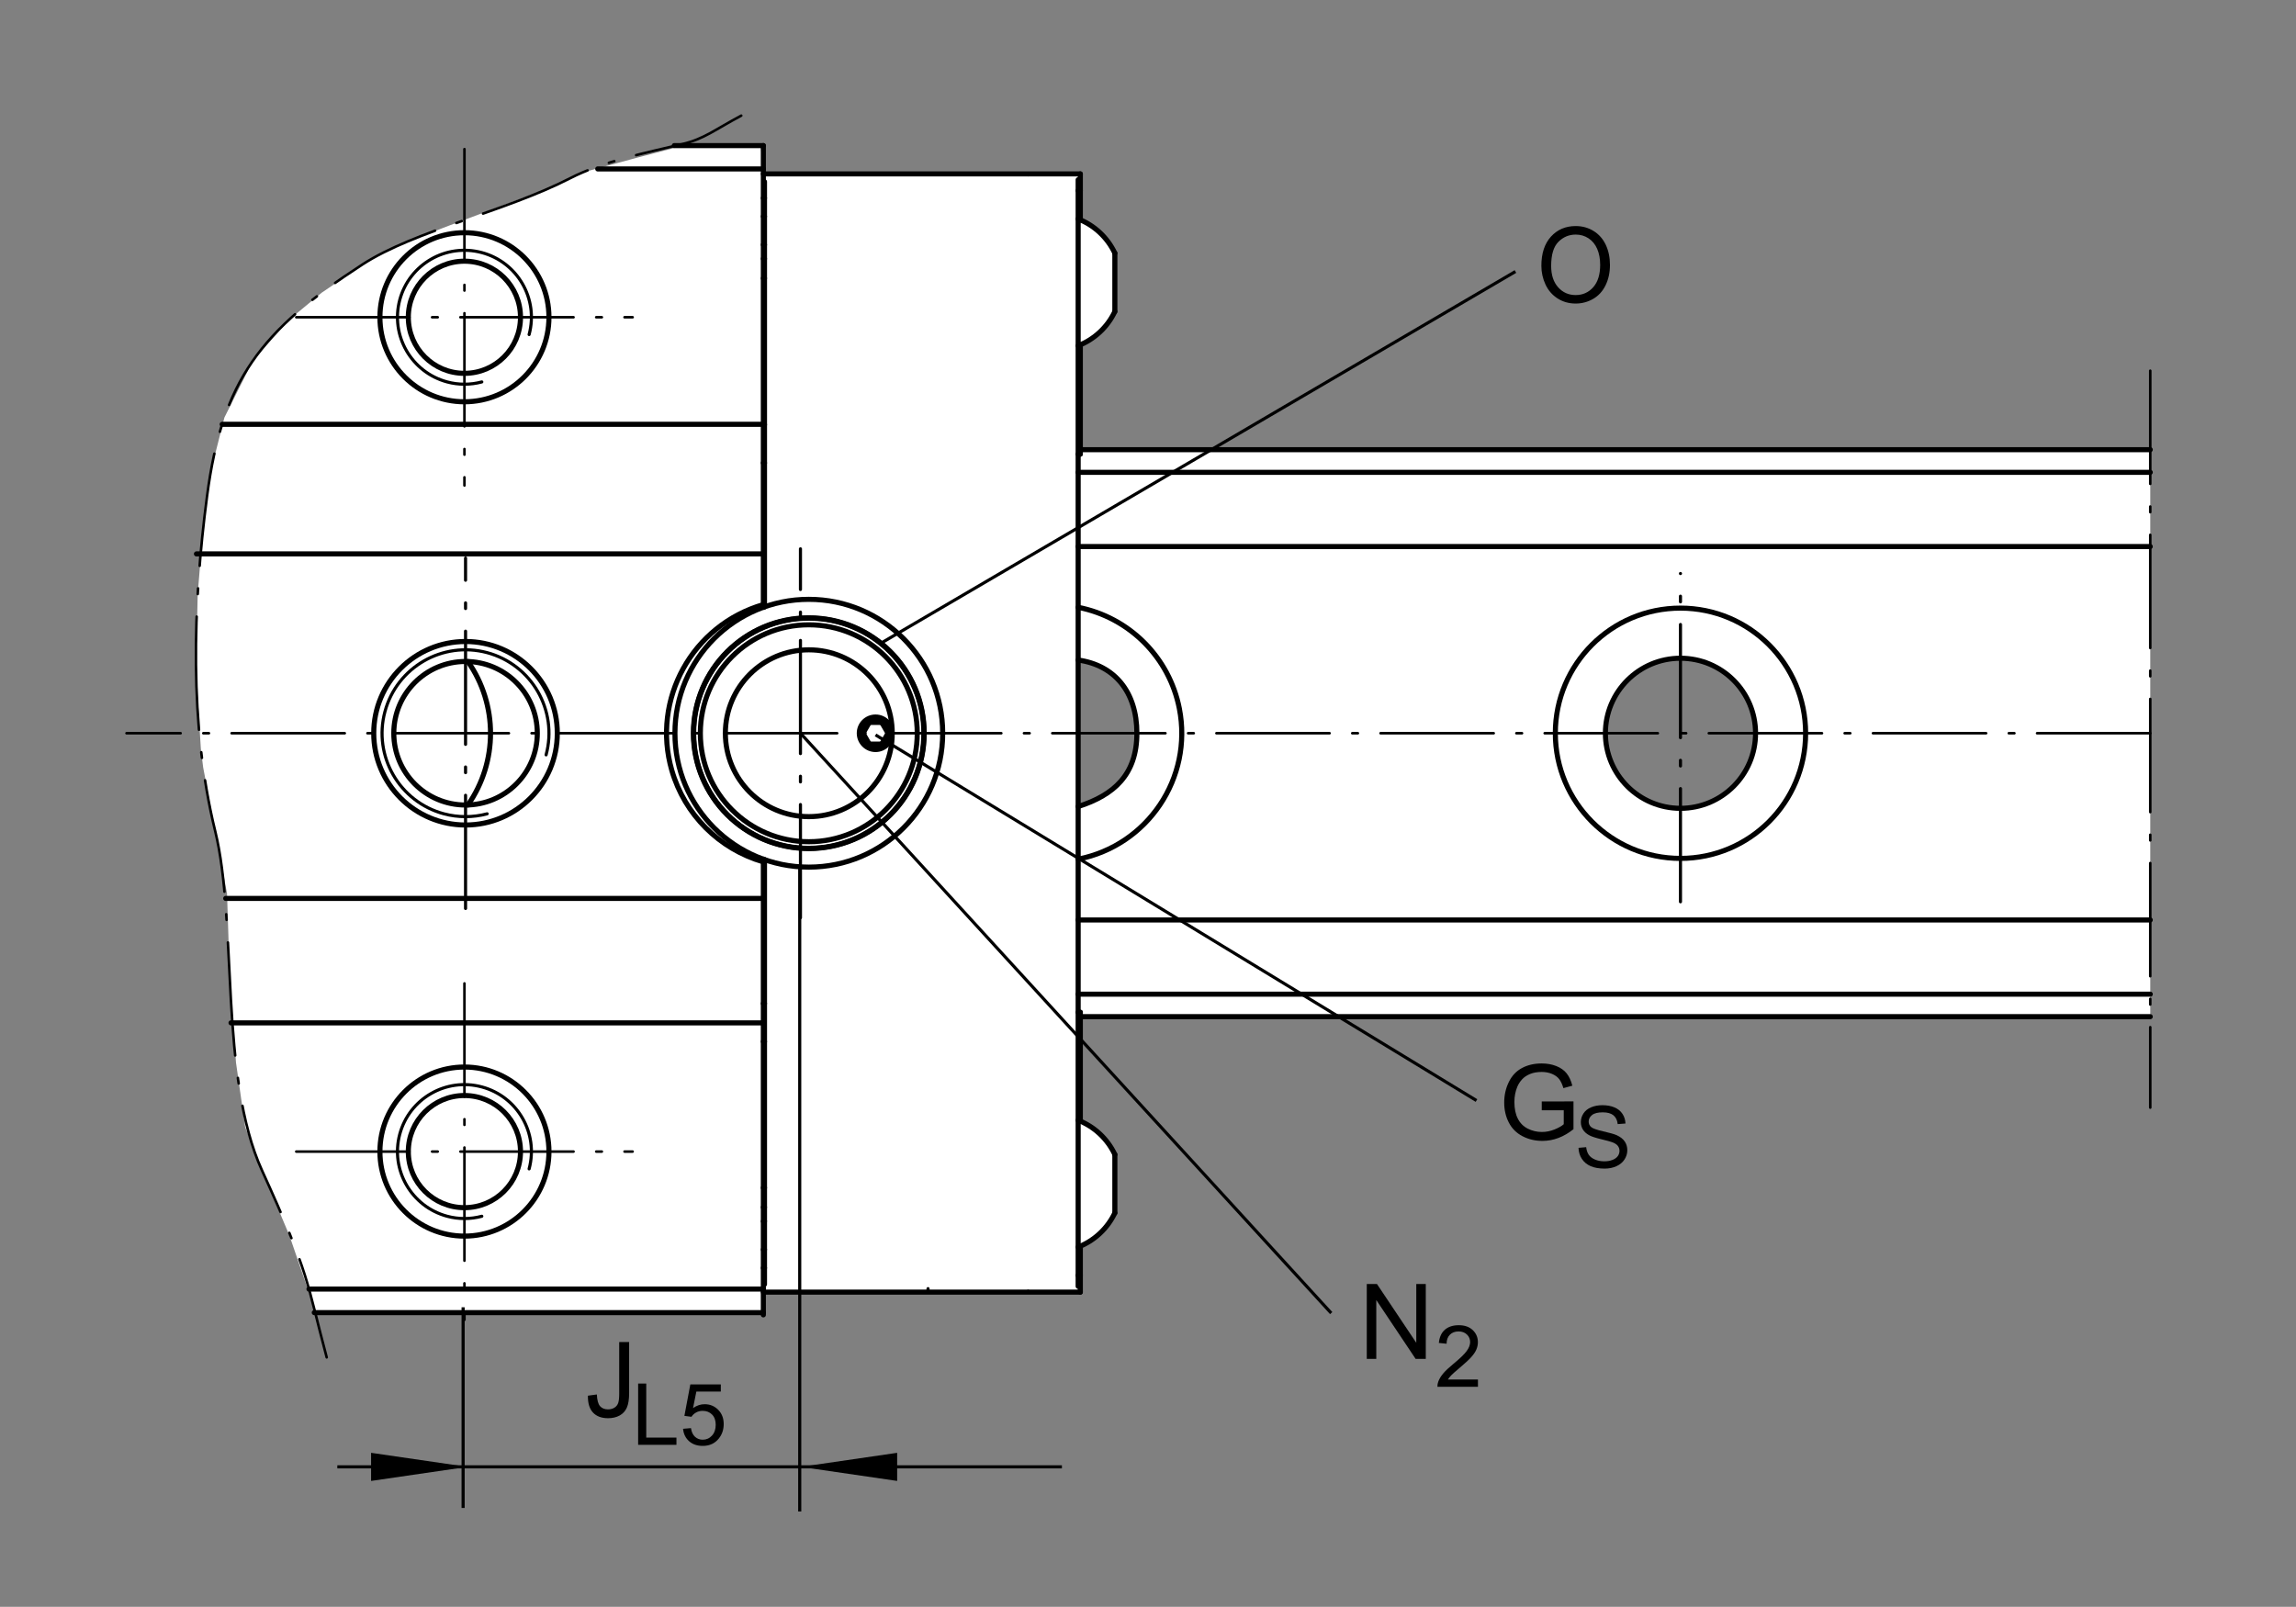 <?xml version="1.0" encoding="utf-8"?>
<!-- Generator: Adobe Illustrator 22.0.0, SVG Export Plug-In . SVG Version: 6.00 Build 0)  -->
<svg version="1.1" xmlns="http://www.w3.org/2000/svg" xmlns:xlink="http://www.w3.org/1999/xlink" x="0px" y="0px"
	 viewBox="0 0 229.999 160.98" style="enable-background:new 0 0 229.999 160.98;" xml:space="preserve">
<rect x="0" y="0" width="229.999" height="160.98" fill="#808080" stroke="none"/>
<g id="Rahmen">
	<rect style="fill:none;" width="229.999" height="160.98"/>
</g>
<g id="Flaechen">
	<path style="fill:#FFFFFF;" d="M20.119,75.006l-0.479-7.787l0.162-7.662l0.514-6.276l0.822-6.14l1.341-5.309l2.824-5.647
		l3.652-4.151l3.262-2.703L37.12,26l3.594-1.756l4.269-1.641l10.238-3.84l3.501-1.583l5.282-1.433l4.394-1.145h7.809l0.283,2.998
		h31.557v4.398l1.81,0.862l1.118,1.122l0.691,1.207v6.036l-1.377,1.983l-2.242,1.381v10.299H215.4v57.089H108.046v10.348
		l1.377,0.602l1.379,1.033l0.863,1.382v6.12l-1.12,1.728l-1.122,1.036l-1.377,0.862v4.396H76.57v2.072H31.662l-2.673-7.782
		l-2.739-6.504l-1.686-4.348l-0.923-6.467l-0.629-8.536l-0.269-8.408l-2.39-12.622L20.119,75.006z M168.339,65.946
		c-4.15,0-7.52,3.365-7.52,7.513c0,4.157,3.369,7.523,7.52,7.523c4.154,0,7.521-3.366,7.521-7.523
		C175.861,69.311,172.494,65.946,168.339,65.946z M108.003,80.803c3.574-1.14,5.883-3.188,5.883-7.344
		c0-4.148-2.237-6.821-5.883-7.332 M108.003,66.127v14.676"/>
</g>
<g id="Linien">
	<path style="fill:none;stroke:#000000;stroke-width:0.312;stroke-linecap:round;stroke-linejoin:round;" d="M53.004,117.104
		c0.959-3.577-1.163-7.25-4.741-8.21c-3.581-0.959-7.258,1.163-8.219,4.742c-0.954,3.577,1.168,7.251,4.748,8.216
		c1.135,0.306,2.336,0.306,3.472,0"/>
	<path style="fill:none;stroke:#000000;stroke-width:0.51;stroke-linecap:round;stroke-linejoin:round;" d="M46.525,109.756
		c-3.101,0-5.622,2.517-5.622,5.616c0,3.107,2.521,5.619,5.622,5.619c3.105,0,5.614-2.512,5.614-5.619
		C52.14,112.272,49.63,109.756,46.525,109.756z"/>
	<path style="fill:none;stroke:#000000;stroke-width:0.51;stroke-linecap:round;stroke-linejoin:round;" d="M46.525,106.902
		c-4.679,0-8.467,3.795-8.467,8.47c0,4.678,3.789,8.469,8.467,8.469c4.675,0,8.465-3.791,8.465-8.469
		C54.99,110.697,51.201,106.902,46.525,106.902z"/>
	
		<line style="fill:none;stroke:#000000;stroke-width:0.255;stroke-linecap:round;stroke-linejoin:round;stroke-dasharray:11.339,2.268,0.567,2.268;" x1="29.675" y1="115.372" x2="63.375" y2="115.372"/>
	
		<line style="fill:none;stroke:#000000;stroke-width:0.255;stroke-linecap:round;stroke-linejoin:round;stroke-dasharray:11.339,2.268,0.567,2.268;" x1="46.525" y1="98.523" x2="46.525" y2="132.227"/>
	<path style="fill:none;stroke:#000000;stroke-width:0.312;stroke-linecap:round;stroke-linejoin:round;" d="M53.004,33.516
		c0.959-3.577-1.163-7.25-4.741-8.21c-3.581-0.96-7.258,1.163-8.219,4.742c-0.954,3.577,1.168,7.251,4.748,8.216
		c1.135,0.305,2.336,0.305,3.472,0"/>
	<path style="fill:none;stroke:#000000;stroke-width:0.51;stroke-linecap:round;stroke-linejoin:round;" d="M46.525,26.167
		c-3.101,0-5.622,2.517-5.622,5.617c0,3.107,2.521,5.62,5.622,5.62c3.105,0,5.614-2.512,5.614-5.62
		C52.14,28.684,49.63,26.167,46.525,26.167z"/>
	<path style="fill:none;stroke:#000000;stroke-width:0.51;stroke-linecap:round;stroke-linejoin:round;" d="M46.525,23.314
		c-4.679,0-8.467,3.795-8.467,8.47c0,4.678,3.789,8.469,8.467,8.469c4.675,0,8.465-3.791,8.465-8.469
		C54.99,27.109,51.201,23.314,46.525,23.314z"/>
	
		<line style="fill:none;stroke:#000000;stroke-width:0.255;stroke-linecap:round;stroke-linejoin:round;stroke-dasharray:11.339,2.268,0.567,2.268;" x1="29.675" y1="31.784" x2="63.375" y2="31.784"/>
	
		<line style="fill:none;stroke:#000000;stroke-width:0.255;stroke-linecap:round;stroke-linejoin:round;stroke-dasharray:11.339,2.268,0.567,2.268;" x1="46.525" y1="14.936" x2="46.525" y2="48.638"/>
	
		<line style="fill:none;stroke:#000000;stroke-width:0.51;stroke-linecap:round;stroke-linejoin:round;" x1="31.484" y1="131.505" x2="76.467" y2="131.505"/>
	
		<line style="fill:none;stroke:#000000;stroke-width:0.51;stroke-linecap:round;stroke-linejoin:round;" x1="30.952" y1="129.146" x2="76.467" y2="129.146"/>
	
		<line style="fill:none;stroke:#000000;stroke-width:0.312;stroke-linecap:round;stroke-linejoin:round;stroke-dasharray:11.339,2.268,0.567,2.268;" x1="80.184" y1="91.942" x2="80.184" y2="54.986"/>
	
		<line style="fill:none;stroke:#000000;stroke-width:0.255;stroke-linecap:round;stroke-linejoin:round;stroke-dasharray:11.339,2.268,0.567,2.268;" x1="215.4" y1="37.14" x2="215.4" y2="110.968"/>
	
		<line style="fill:none;stroke:#000000;stroke-width:0.312;stroke-linecap:round;stroke-linejoin:round;stroke-dasharray:11.339,2.268,0.567,2.268;" x1="46.636" y1="91.016" x2="46.636" y2="55.913"/>
	
		<line style="fill:none;stroke:#000000;stroke-width:0.51;stroke-linecap:round;stroke-linejoin:round;" x1="111.679" y1="25.363" x2="111.679" y2="31.21"/>
	
		<line style="fill:none;stroke:#000000;stroke-width:0.51;stroke-linecap:round;stroke-linejoin:round;" x1="111.679" y1="115.666" x2="111.679" y2="121.519"/>
	
		<line style="fill:none;stroke:#000000;stroke-width:0.51;stroke-linecap:round;stroke-linejoin:round;" x1="108.22" y1="101.417" x2="108.22" y2="112.344"/>
	
		<line style="fill:none;stroke:#000000;stroke-width:0.51;stroke-linecap:round;stroke-linejoin:round;" x1="108.22" y1="124.838" x2="108.22" y2="129.452"/>
	
		<line style="fill:none;stroke:#000000;stroke-width:0.51;stroke-linecap:round;stroke-linejoin:round;" x1="108.22" y1="45.497" x2="108.22" y2="34.534"/>
	
		<line style="fill:none;stroke:#000000;stroke-width:0.51;stroke-linecap:round;stroke-linejoin:round;" x1="108.22" y1="22.04" x2="108.22" y2="17.422"/>
	
		<line style="fill:none;stroke:#000000;stroke-width:0.51;stroke-linecap:round;stroke-linejoin:round;" x1="108.003" y1="18.008" x2="108.003" y2="128.87"/>
	
		<line style="fill:none;stroke:#000000;stroke-width:0.312;stroke-linecap:round;stroke-linejoin:round;" x1="102.99" y1="17.422" x2="102.99" y2="17.516"/>
	
		<line style="fill:none;stroke:#000000;stroke-width:0.312;stroke-linecap:round;stroke-linejoin:round;" x1="102.99" y1="129.364" x2="102.99" y2="129.452"/>
	
		<line style="fill:none;stroke:#000000;stroke-width:0.312;stroke-linecap:round;stroke-linejoin:round;" x1="92.964" y1="129.104" x2="92.964" y2="129.452"/>
	
		<line style="fill:none;stroke:#000000;stroke-width:0.51;stroke-linecap:round;stroke-linejoin:round;" x1="76.582" y1="18.205" x2="76.582" y2="60.805"/>
	
		<line style="fill:none;stroke:#000000;stroke-width:0.51;stroke-linecap:round;stroke-linejoin:round;" x1="76.582" y1="128.672" x2="76.582" y2="86.119"/>
	
		<line style="fill:none;stroke:#000000;stroke-width:0.51;stroke-linecap:round;stroke-linejoin:round;" x1="76.467" y1="131.731" x2="76.467" y2="86.069"/>
	
		<line style="fill:none;stroke:#000000;stroke-width:0.51;stroke-linecap:round;stroke-linejoin:round;" x1="76.467" y1="60.851" x2="76.467" y2="14.586"/>
	
		<line style="fill:none;stroke:#000000;stroke-width:0.51;stroke-linecap:round;stroke-linejoin:round;" x1="88.958" y1="73.459" x2="88.33" y2="74.547"/>
	
		<line style="fill:none;stroke:#000000;stroke-width:0.51;stroke-linecap:round;stroke-linejoin:round;" x1="86.45" y1="73.459" x2="87.078" y2="72.377"/>
	
		<line style="fill:none;stroke:#000000;stroke-width:0.51;stroke-linecap:round;stroke-linejoin:round;" x1="76.467" y1="129.452" x2="108.22" y2="129.452"/>
	
		<line style="fill:none;stroke:#000000;stroke-width:0.51;stroke-linecap:round;stroke-linejoin:round;" x1="76.467" y1="127.03" x2="76.582" y2="127.03"/>
	
		<line style="fill:none;stroke:#000000;stroke-width:0.51;stroke-linecap:round;stroke-linejoin:round;" x1="76.467" y1="122.356" x2="76.582" y2="122.348"/>
	
		<line style="fill:none;stroke:#000000;stroke-width:0.51;stroke-linecap:round;stroke-linejoin:round;" x1="76.467" y1="120.95" x2="76.582" y2="120.95"/>
	
		<line style="fill:none;stroke:#000000;stroke-width:0.51;stroke-linecap:round;stroke-linejoin:round;" x1="76.582" y1="118.995" x2="76.467" y2="118.995"/>
	
		<line style="fill:none;stroke:#000000;stroke-width:0.51;stroke-linecap:round;stroke-linejoin:round;" x1="76.467" y1="125.191" x2="76.582" y2="125.191"/>
	
		<line style="fill:none;stroke:#000000;stroke-width:0.51;stroke-linecap:round;stroke-linejoin:round;" x1="23.143" y1="102.476" x2="76.467" y2="102.476"/>
	
		<line style="fill:none;stroke:#000000;stroke-width:0.51;stroke-linecap:round;stroke-linejoin:round;" x1="108.003" y1="127.777" x2="108.22" y2="127.777"/>
	
		<line style="fill:none;stroke:#000000;stroke-width:0.51;stroke-linecap:round;stroke-linejoin:round;" x1="108.003" y1="101.417" x2="108.22" y2="101.417"/>
	
		<line style="fill:none;stroke:#000000;stroke-width:0.51;stroke-linecap:round;stroke-linejoin:round;" x1="76.467" y1="100.538" x2="76.582" y2="100.538"/>
	
		<line style="fill:none;stroke:#000000;stroke-width:0.51;stroke-linecap:round;stroke-linejoin:round;" x1="76.467" y1="104.349" x2="76.582" y2="104.352"/>
	
		<line style="fill:none;stroke:#000000;stroke-width:0.51;stroke-linecap:round;stroke-linejoin:round;" x1="22.611" y1="90.008" x2="76.467" y2="90.008"/>
	
		<line style="fill:none;stroke:#000000;stroke-width:0.51;stroke-linecap:round;stroke-linejoin:round;" x1="87.078" y1="74.547" x2="88.33" y2="74.547"/>
	
		<line style="fill:none;stroke:#000000;stroke-width:0.51;stroke-linecap:round;stroke-linejoin:round;" x1="88.33" y1="72.377" x2="87.078" y2="72.377"/>
	
		<line style="fill:none;stroke:#000000;stroke-width:0.51;stroke-linecap:round;stroke-linejoin:round;" x1="22.256" y1="42.51" x2="76.467" y2="42.51"/>
	
		<line style="fill:none;stroke:#000000;stroke-width:0.51;stroke-linecap:round;stroke-linejoin:round;" x1="19.68" y1="55.492" x2="76.467" y2="55.492"/>
	
		<line style="fill:none;stroke:#000000;stroke-width:0.51;stroke-linecap:round;stroke-linejoin:round;" x1="76.467" y1="42.544" x2="76.582" y2="42.544"/>
	
		<line style="fill:none;stroke:#000000;stroke-width:0.51;stroke-linecap:round;stroke-linejoin:round;" x1="76.467" y1="46.376" x2="76.582" y2="46.376"/>
	
		<line style="fill:none;stroke:#000000;stroke-width:0.51;stroke-linecap:round;stroke-linejoin:round;" x1="108.003" y1="45.497" x2="108.22" y2="45.497"/>
	
		<line style="fill:none;stroke:#000000;stroke-width:0.51;stroke-linecap:round;stroke-linejoin:round;" x1="108.003" y1="19.097" x2="108.22" y2="19.093"/>
	
		<line style="fill:none;stroke:#000000;stroke-width:0.51;stroke-linecap:round;stroke-linejoin:round;" x1="67.546" y1="14.586" x2="76.467" y2="14.586"/>
	
		<line style="fill:none;stroke:#000000;stroke-width:0.51;stroke-linecap:round;stroke-linejoin:round;" x1="59.879" y1="16.924" x2="76.467" y2="16.924"/>
	
		<line style="fill:none;stroke:#000000;stroke-width:0.51;stroke-linecap:round;stroke-linejoin:round;" x1="76.467" y1="21.684" x2="76.582" y2="21.684"/>
	
		<line style="fill:none;stroke:#000000;stroke-width:0.51;stroke-linecap:round;stroke-linejoin:round;" x1="76.467" y1="19.845" x2="76.582" y2="19.845"/>
	
		<line style="fill:none;stroke:#000000;stroke-width:0.51;stroke-linecap:round;stroke-linejoin:round;" x1="76.467" y1="17.422" x2="108.22" y2="17.422"/>
	
		<line style="fill:none;stroke:#000000;stroke-width:0.51;stroke-linecap:round;stroke-linejoin:round;" x1="76.582" y1="27.88" x2="76.467" y2="27.88"/>
	
		<line style="fill:none;stroke:#000000;stroke-width:0.51;stroke-linecap:round;stroke-linejoin:round;" x1="76.582" y1="25.922" x2="76.467" y2="25.921"/>
	
		<line style="fill:none;stroke:#000000;stroke-width:0.51;stroke-linecap:round;stroke-linejoin:round;" x1="76.582" y1="24.524" x2="76.467" y2="24.52"/>
	
		<line style="fill:none;stroke:#000000;stroke-width:0.51;stroke-linecap:round;stroke-linejoin:round;" x1="87.078" y1="74.547" x2="86.45" y2="73.459"/>
	
		<line style="fill:none;stroke:#000000;stroke-width:0.51;stroke-linecap:round;stroke-linejoin:round;" x1="88.33" y1="72.377" x2="88.958" y2="73.459"/>
	
		<line style="fill:none;stroke:#000000;stroke-width:0.51;stroke-linecap:round;stroke-linejoin:round;" x1="108.14" y1="101.856" x2="215.4" y2="101.856"/>
	
		<line style="fill:none;stroke:#000000;stroke-width:0.51;stroke-linecap:round;stroke-linejoin:round;" x1="108.003" y1="99.603" x2="215.4" y2="99.603"/>
	
		<line style="fill:none;stroke:#000000;stroke-width:0.51;stroke-linecap:round;stroke-linejoin:round;" x1="108.003" y1="92.168" x2="215.4" y2="92.168"/>
	
		<line style="fill:none;stroke:#000000;stroke-width:0.51;stroke-linecap:round;stroke-linejoin:round;" x1="108.003" y1="54.757" x2="215.4" y2="54.757"/>
	
		<line style="fill:none;stroke:#000000;stroke-width:0.51;stroke-linecap:round;stroke-linejoin:round;" x1="108.003" y1="47.32" x2="215.4" y2="47.32"/>
	
		<line style="fill:none;stroke:#000000;stroke-width:0.51;stroke-linecap:round;stroke-linejoin:round;" x1="108.14" y1="45.052" x2="215.4" y2="45.052"/>
	<path style="fill:none;stroke:#000000;stroke-width:0.312;stroke-linecap:round;stroke-linejoin:round;" d="M54.705,75.626
		c1.196-4.459-1.448-9.041-5.907-10.24c-4.459-1.19-9.044,1.454-10.239,5.918c-1.195,4.456,1.456,9.033,5.908,10.229
		c1.421,0.377,2.914,0.377,4.331,0"/>
	<path style="fill:none;stroke:#000000;stroke-width:0.51;stroke-linecap:round;stroke-linejoin:round;" d="M87.707,71.837
		c-0.898,0-1.627,0.722-1.627,1.622c0,0.896,0.729,1.632,1.627,1.632c0.895,0,1.63-0.736,1.63-1.632
		C89.336,72.559,88.601,71.837,87.707,71.837z"/>
	<path style="fill:none;stroke:#000000;stroke-width:0.51;stroke-linecap:round;stroke-linejoin:round;" d="M87.707,72.21
		c-0.699,0-1.257,0.556-1.257,1.249c0,0.693,0.558,1.256,1.257,1.256c0.697,0,1.252-0.563,1.252-1.256
		C88.958,72.766,88.404,72.21,87.707,72.21z"/>
	<path style="fill:none;stroke:#000000;stroke-width:0.51;stroke-linecap:round;stroke-linejoin:round;" d="M111.679,25.363
		c-0.743-1.571-2.057-2.796-3.676-3.429"/>
	<path style="fill:none;stroke:#000000;stroke-width:0.51;stroke-linecap:round;stroke-linejoin:round;" d="M108.003,34.638
		c1.619-0.635,2.933-1.858,3.676-3.427"/>
	<path style="fill:none;stroke:#000000;stroke-width:0.51;stroke-linecap:round;stroke-linejoin:round;" d="M111.679,115.666
		c-0.743-1.573-2.057-2.798-3.676-3.435"/>
	<path style="fill:none;stroke:#000000;stroke-width:0.51;stroke-linecap:round;stroke-linejoin:round;" d="M108.003,124.938
		c1.619-0.632,2.933-1.857,3.676-3.419"/>
	<path style="fill:none;stroke:#000000;stroke-width:0.51;stroke-linecap:round;stroke-linejoin:round;" d="M81.023,62.597
		c-6.003,0-10.867,4.866-10.867,10.862c0,6.005,4.864,10.87,10.867,10.87c5.996,0,10.861-4.865,10.861-10.87
		C91.884,67.462,87.019,62.597,81.023,62.597z"/>
	<path style="fill:none;stroke:#000000;stroke-width:0.51;stroke-linecap:round;stroke-linejoin:round;" d="M81.023,65.103
		c-4.617,0-8.359,3.744-8.359,8.356c0,4.62,3.742,8.356,8.359,8.356c4.614,0,8.355-3.737,8.355-8.356
		C89.378,68.846,85.637,65.103,81.023,65.103z"/>
	<path style="fill:none;stroke:#000000;stroke-width:0.51;stroke-linecap:round;stroke-linejoin:round;" d="M81.023,60.045
		c-7.411,0-13.412,6.009-13.412,13.414c0,7.415,6.001,13.415,13.412,13.415c7.405,0,13.41-6,13.41-13.415
		C94.433,66.054,88.428,60.045,81.023,60.045z"/>
	<path style="fill:none;stroke:#000000;stroke-width:0.51;stroke-linecap:round;stroke-linejoin:round;" d="M81.023,61.898
		c-6.385,0-11.561,5.179-11.561,11.561c0,6.385,5.176,11.555,11.561,11.555c6.383,0,11.557-5.17,11.557-11.555
		C92.58,67.077,87.406,61.898,81.023,61.898z"/>
	<path style="fill:none;stroke:#000000;stroke-width:0.51;stroke-linecap:round;stroke-linejoin:round;" d="M87.707,72.21
		c-0.699,0-1.257,0.556-1.257,1.249c0,0.693,0.558,1.256,1.257,1.256c0.697,0,1.25-0.563,1.25-1.256
		C88.957,72.766,88.404,72.21,87.707,72.21z"/>
	<path style="fill:none;stroke:#000000;stroke-width:0.51;stroke-linecap:round;stroke-linejoin:round;" d="M81.023,61.931
		c-6.371,0-11.536,5.161-11.536,11.528c0,6.371,5.165,11.531,11.536,11.531c6.367,0,11.525-5.16,11.525-11.531
		C92.548,67.092,87.39,61.931,81.023,61.931z"/>
	<path style="fill:none;stroke:#000000;stroke-width:0.51;stroke-linecap:round;stroke-linejoin:round;" d="M76.467,60.572
		c-7.117,2.056-11.221,9.491-9.17,16.605c1.28,4.428,4.743,7.893,9.17,9.17"/>
	<path style="fill:none;stroke:#000000;stroke-width:0.51;stroke-linecap:round;stroke-linejoin:round;" d="M46.636,66.271
		c-3.971,0-7.187,3.221-7.187,7.188c0,3.975,3.216,7.192,7.187,7.192c3.968,0,7.188-3.217,7.188-7.192
		C53.823,69.492,50.604,66.271,46.636,66.271z"/>
	<path style="fill:none;stroke:#000000;stroke-width:0.51;stroke-linecap:round;stroke-linejoin:round;" d="M46.636,64.27
		c-5.082,0-9.197,4.112-9.197,9.189c0,5.08,4.115,9.195,9.197,9.195c5.074,0,9.191-4.115,9.191-9.195
		C55.827,68.382,51.71,64.27,46.636,64.27z"/>
	<path style="fill:none;stroke:#000000;stroke-width:0.51;stroke-linecap:round;stroke-linejoin:round;" d="M46.877,80.644
		c3.014-4.314,3.014-10.049,0-14.363"/>
	
		<line style="fill:none;stroke:#000000;stroke-width:0.312;stroke-linecap:round;stroke-linejoin:round;stroke-dasharray:11.339,2.268,0.567,2.268;" x1="168.339" y1="90.346" x2="168.339" y2="57.457"/>
	<path style="fill:none;stroke:#000000;stroke-width:0.51;stroke-linecap:round;stroke-linejoin:round;" d="M168.339,65.946
		c-4.15,0-7.52,3.365-7.52,7.513c0,4.157,3.369,7.523,7.52,7.523c4.154,0,7.521-3.366,7.521-7.523
		C175.861,69.311,172.494,65.946,168.339,65.946z"/>
	<path style="fill:none;stroke:#000000;stroke-width:0.51;stroke-linecap:round;stroke-linejoin:round;" d="M108.003,80.803
		c3.574-1.14,5.883-3.188,5.883-7.344c0-4.148-2.237-6.821-5.883-7.332"/>
	<path style="fill:none;stroke:#000000;stroke-width:0.51;stroke-linecap:round;stroke-linejoin:round;" d="M168.339,60.925
		c-6.924,0-12.535,5.611-12.535,12.534c0,6.927,5.611,12.541,12.535,12.541c6.924,0,12.537-5.614,12.537-12.541
		C180.876,66.537,175.263,60.925,168.339,60.925z"/>
	<path style="fill:none;stroke:#000000;stroke-width:0.51;stroke-linecap:round;stroke-linejoin:round;" d="M108.003,86.076
		c6.965-1.372,11.506-8.127,10.137-15.093c-1.006-5.126-5.014-9.133-10.137-10.139"/>
	
		<line style="fill:none;stroke:#000000;stroke-width:0.255;stroke-linecap:round;stroke-linejoin:round;stroke-dasharray:11.339,2.268,0.567,2.268;" x1="215.4" y1="73.459" x2="12.672" y2="73.459"/>
	
		<path style="fill:none;stroke:#000000;stroke-width:0.255;stroke-linecap:round;stroke-linejoin:round;stroke-dasharray:11.339,2.268,0.567,2.268;" d="
		M74.254,11.585c-2.662,1.419-3.716,2.325-5.857,2.839c-3.61,0.867-7.964,1.725-11.279,3.432
		c-6.471,3.332-15.576,5.249-20.783,8.624C26.076,33.128,22.27,38.12,20.745,49.683c-1.446,10.958-1.792,22.994,0.814,33.587
		c2.233,9.079,0.392,24.571,4.69,33.997c4.84,10.618,4.437,11.092,6.478,18.723"/>
</g>
<g id="Bemassung">
	
		<line style="fill:none;stroke:#000000;stroke-width:0.312;stroke-linejoin:round;stroke-miterlimit:10;" x1="80.184" y1="73.459" x2="133.351" y2="131.554"/>
	
		<line style="fill:none;stroke:#000000;stroke-width:0.312;stroke-linejoin:round;stroke-miterlimit:10;" x1="87.707" y1="73.629" x2="147.904" y2="110.258"/>
	
		<line style="fill:none;stroke:#000000;stroke-width:0.312;stroke-linejoin:round;stroke-miterlimit:10;" x1="88.22" y1="64.455" x2="151.808" y2="27.202"/>
	<polygon points="80.213,146.96 89.872,145.552 89.872,148.369 80.213,146.96 80.213,146.96 	"/>
	<polygon points="46.831,146.96 37.173,148.369 37.173,145.552 46.831,146.96 46.831,146.96 	"/>
	
		<line style="fill:none;stroke:#000000;stroke-width:0.312;stroke-linejoin:round;stroke-miterlimit:10;" x1="80.111" y1="86.843" x2="80.111" y2="151.431"/>
	
		<line style="fill:none;stroke:#000000;stroke-width:0.312;stroke-linejoin:round;stroke-miterlimit:10;" x1="46.392" y1="130.973" x2="46.392" y2="151.075"/>
	
		<line style="fill:none;stroke:#000000;stroke-width:0.312;stroke-linejoin:round;stroke-miterlimit:10;" x1="33.791" y1="146.959" x2="106.376" y2="146.959"/>
</g>
<g id="Text">
	<g>
		<path d="M154.406,26.629c0-1.245,0.32-2.22,0.96-2.924c0.641-0.705,1.467-1.057,2.479-1.057c0.664,0,1.262,0.166,1.794,0.496
			c0.532,0.331,0.938,0.792,1.218,1.384s0.419,1.263,0.419,2.014c0,0.761-0.146,1.441-0.441,2.042
			c-0.294,0.6-0.71,1.055-1.249,1.364c-0.539,0.309-1.121,0.463-1.745,0.463c-0.676,0-1.28-0.17-1.813-0.512
			c-0.533-0.341-0.937-0.807-1.211-1.397S154.406,27.288,154.406,26.629z M155.385,26.645c0,0.904,0.233,1.616,0.698,2.136
			c0.466,0.521,1.05,0.78,1.752,0.78c0.716,0,1.305-0.263,1.767-0.788c0.463-0.525,0.693-1.271,0.693-2.236
			c0-0.611-0.099-1.144-0.296-1.599c-0.198-0.456-0.487-0.809-0.867-1.06c-0.381-0.25-0.809-0.376-1.282-0.376
			c-0.673,0-1.252,0.241-1.736,0.724C155.628,24.71,155.385,25.516,155.385,26.645z"/>
	</g>
	<g>
		<path d="M58.894,139.829l0.896-0.123c0.024,0.573,0.131,0.966,0.323,1.178c0.191,0.211,0.455,0.316,0.793,0.316
			c0.249,0,0.464-0.057,0.645-0.171c0.181-0.114,0.306-0.27,0.374-0.466c0.068-0.196,0.103-0.509,0.103-0.938v-5.169h0.993v5.112
			c0,0.628-0.076,1.114-0.228,1.458c-0.152,0.345-0.393,0.607-0.722,0.788s-0.715,0.271-1.159,0.271
			c-0.658,0-1.162-0.189-1.512-0.568C59.048,141.14,58.88,140.576,58.894,139.829z"/>
	</g>
	<g>
		<path d="M63.925,144.754v-6.142h0.813v5.417h3.024v0.725H63.925z"/>
		<path d="M68.424,143.146l0.792-0.067c0.059,0.386,0.195,0.675,0.408,0.869c0.214,0.194,0.472,0.291,0.773,0.291
			c0.363,0,0.67-0.137,0.922-0.41s0.377-0.637,0.377-1.089c0-0.431-0.121-0.77-0.362-1.019c-0.242-0.248-0.558-0.373-0.949-0.373
			c-0.243,0-0.462,0.056-0.658,0.166c-0.196,0.11-0.349,0.253-0.461,0.429l-0.708-0.092l0.595-3.154h3.054v0.721h-2.451l-0.331,1.65
			c0.369-0.257,0.755-0.386,1.161-0.386c0.536,0,0.988,0.186,1.357,0.558c0.369,0.371,0.553,0.849,0.553,1.433
			c0,0.556-0.162,1.036-0.486,1.441c-0.394,0.497-0.932,0.745-1.613,0.745c-0.559,0-1.014-0.156-1.368-0.469
			C68.676,144.076,68.475,143.662,68.424,143.146z"/>
	</g>
	<g>
		<path d="M136.915,136.14v-7.502h1.019l3.94,5.89v-5.89h0.952v7.502h-1.019l-3.94-5.895v5.895H136.915z"/>
	</g>
	<g>
		<path d="M148.052,138.21v0.725h-4.06c-0.006-0.182,0.023-0.356,0.088-0.523c0.104-0.276,0.269-0.549,0.496-0.817
			c0.229-0.268,0.557-0.578,0.987-0.93c0.667-0.548,1.118-0.981,1.353-1.301c0.235-0.32,0.353-0.622,0.353-0.907
			c0-0.299-0.107-0.551-0.32-0.756c-0.214-0.206-0.493-0.309-0.836-0.309c-0.363,0-0.654,0.109-0.872,0.327s-0.328,0.52-0.331,0.905
			l-0.774-0.08c0.053-0.578,0.253-1.019,0.599-1.321c0.347-0.304,0.812-0.455,1.396-0.455c0.589,0,1.056,0.163,1.399,0.49
			s0.515,0.731,0.515,1.215c0,0.246-0.05,0.487-0.15,0.725s-0.268,0.487-0.501,0.75s-0.62,0.623-1.162,1.081
			c-0.452,0.38-0.743,0.638-0.871,0.773c-0.129,0.135-0.235,0.271-0.319,0.408H148.052z"/>
	</g>
	<g>
		<path d="M154.444,111.232v-0.88l3.178-0.006v2.784c-0.488,0.389-0.991,0.682-1.51,0.878s-1.051,0.294-1.597,0.294
			c-0.737,0-1.406-0.158-2.009-0.474c-0.602-0.315-1.057-0.771-1.363-1.368c-0.308-0.598-0.461-1.265-0.461-2.001
			c0-0.73,0.152-1.412,0.458-2.045s0.745-1.103,1.317-1.409c0.573-0.308,1.233-0.461,1.98-0.461c0.543,0,1.033,0.088,1.472,0.264
			s0.782,0.421,1.031,0.734s0.438,0.724,0.567,1.229l-0.896,0.245c-0.112-0.382-0.252-0.683-0.419-0.9
			c-0.168-0.219-0.406-0.394-0.717-0.524c-0.311-0.132-0.655-0.197-1.033-0.197c-0.454,0-0.847,0.069-1.178,0.207
			c-0.331,0.139-0.598,0.32-0.801,0.545c-0.203,0.226-0.36,0.473-0.473,0.742c-0.191,0.464-0.287,0.967-0.287,1.51
			c0,0.669,0.115,1.228,0.346,1.679c0.23,0.45,0.565,0.784,1.006,1.003c0.439,0.218,0.907,0.327,1.401,0.327
			c0.43,0,0.85-0.083,1.259-0.248c0.41-0.166,0.72-0.342,0.932-0.529v-1.397H154.444z"/>
	</g>
	<g>
		<path d="M158.126,114.997l0.767-0.066c0.036,0.307,0.12,0.559,0.253,0.756s0.339,0.356,0.618,0.478
			c0.279,0.122,0.594,0.183,0.942,0.183c0.311,0,0.584-0.046,0.821-0.139c0.237-0.092,0.414-0.219,0.53-0.379
			c0.115-0.16,0.174-0.336,0.174-0.525c0-0.193-0.056-0.361-0.168-0.505c-0.111-0.145-0.296-0.265-0.553-0.362
			c-0.165-0.064-0.529-0.164-1.094-0.3c-0.563-0.136-0.959-0.264-1.186-0.384c-0.293-0.153-0.512-0.344-0.655-0.571
			s-0.216-0.482-0.216-0.765c0-0.311,0.088-0.6,0.264-0.869s0.433-0.475,0.771-0.614c0.338-0.14,0.713-0.209,1.127-0.209
			c0.455,0,0.856,0.073,1.204,0.22s0.615,0.362,0.802,0.647c0.188,0.284,0.288,0.607,0.302,0.968l-0.779,0.059
			c-0.041-0.389-0.184-0.682-0.425-0.88s-0.599-0.298-1.07-0.298c-0.492,0-0.85,0.09-1.075,0.271
			c-0.225,0.18-0.337,0.397-0.337,0.651c0,0.221,0.08,0.402,0.239,0.545c0.156,0.143,0.564,0.288,1.226,0.438
			c0.66,0.149,1.113,0.28,1.359,0.392c0.357,0.165,0.621,0.374,0.791,0.626c0.171,0.253,0.256,0.545,0.256,0.874
			c0,0.327-0.094,0.635-0.28,0.924c-0.188,0.289-0.456,0.514-0.807,0.675c-0.351,0.16-0.745,0.24-1.184,0.24
			c-0.556,0-1.021-0.081-1.397-0.243c-0.375-0.161-0.67-0.405-0.884-0.73S158.137,115.408,158.126,114.997z"/>
	</g>
	<g>
	</g>
	<g>
	</g>
	<g>
	</g>
	<g>
	</g>
	<g>
	</g>
	<g>
	</g>
	<g>
	</g>
	<g>
	</g>
	<g>
	</g>
	<g>
	</g>
	<g>
	</g>
	<g>
	</g>
</g>
</svg>

